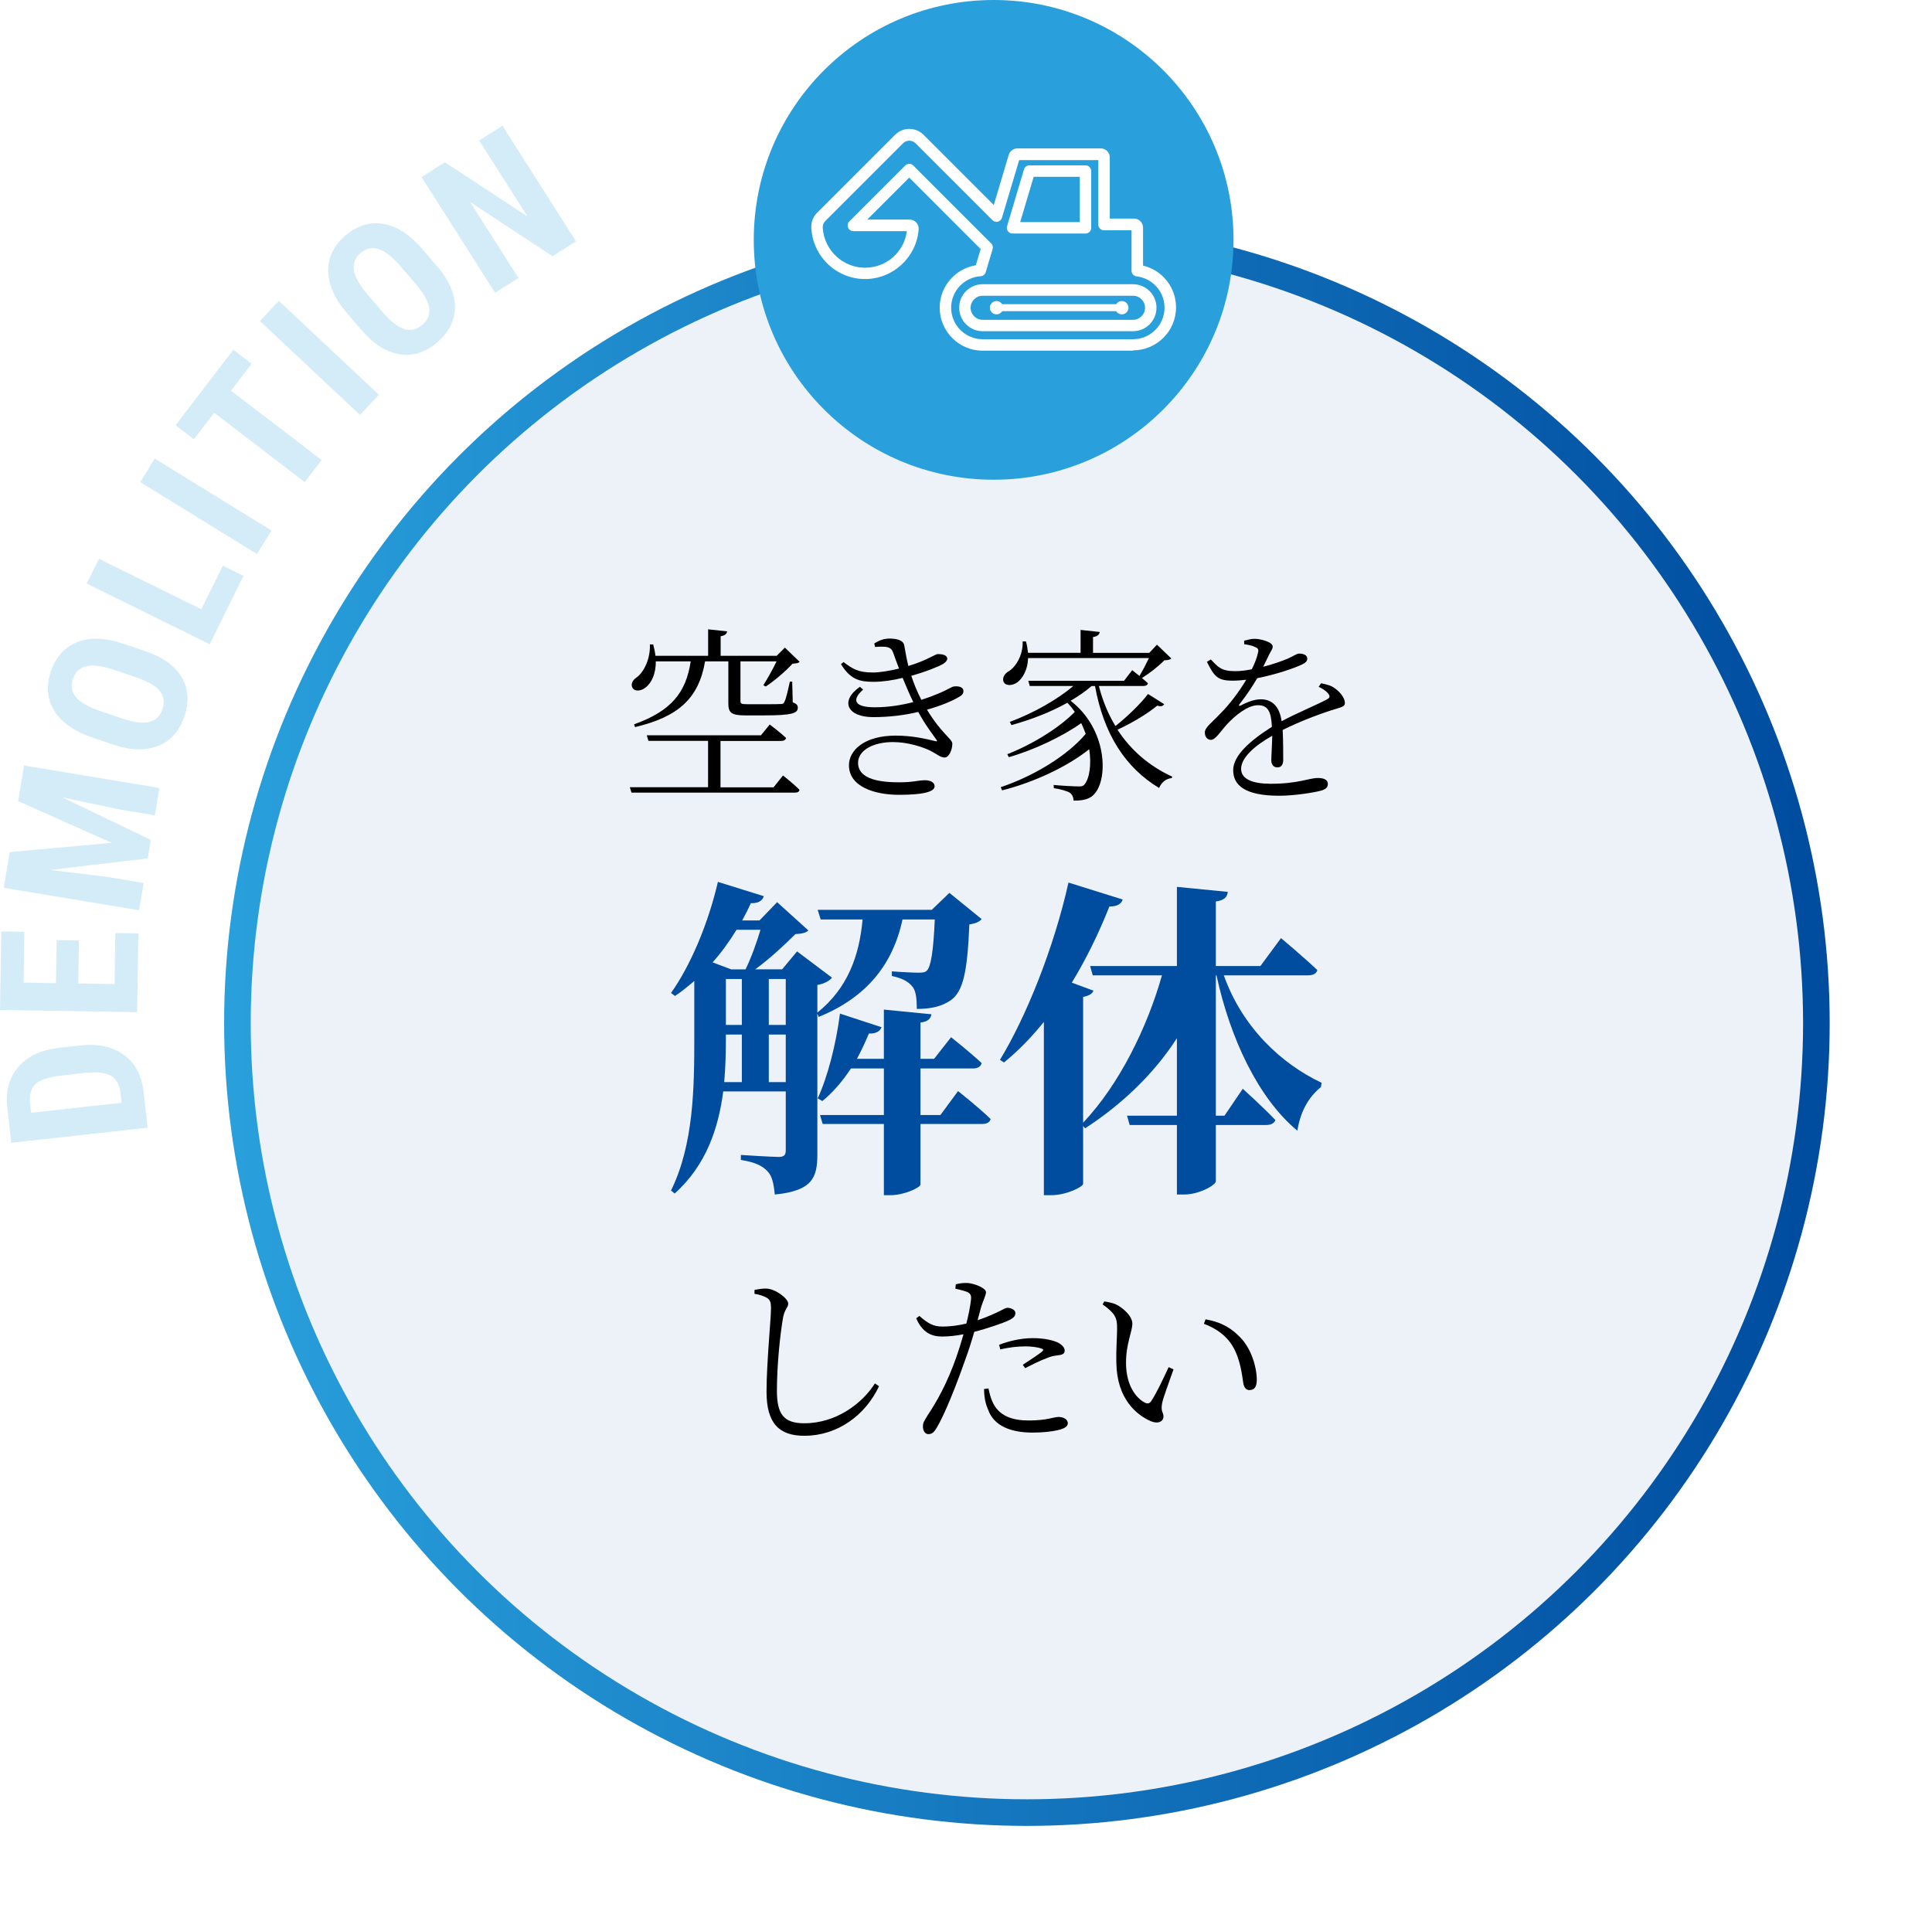 <?xml version="1.0" encoding="UTF-8"?><svg xmlns="http://www.w3.org/2000/svg" width="290.43" height="289.82" xmlns:xlink="http://www.w3.org/1999/xlink" viewBox="0 0 290.43 289.82"><defs><style>.g{fill:#004da0;}.h{fill:#fff;}.i{fill:#29a0dc;}.j{fill:#ecf2f7;filter:url(#e);stroke:url(#d);stroke-miterlimit:10;stroke-width:4px;}.k{opacity:.2;}</style><linearGradient id="d" x1="28.69" y1="148.82" x2="270.05" y2="148.82" gradientTransform="matrix(1, 0, 0, 1, 0, 0)" gradientUnits="userSpaceOnUse"><stop offset="0" stop-color="#29a0dc"/><stop offset=".98" stop-color="#004da0"/></linearGradient><filter id="e" filterUnits="userSpaceOnUse"><feOffset dx="5" dy="5"/><feGaussianBlur result="f" stdDeviation="5"/><feFlood flood-color="#004da0" flood-opacity=".08"/><feComposite in2="f" operator="in"/><feComposite in="SourceGraphic"/></filter></defs><g id="a"/><g id="b"><g id="c"><g><g class="k"><path class="i" d="M22.18,169.54l-20.49,2.26-.6-5.42c-.26-2.39,.29-4.38,1.65-5.97,1.36-1.59,3.37-2.54,6.01-2.87l3.32-.37c2.69-.3,4.88,.18,6.58,1.43,1.69,1.25,2.67,3.13,2.95,5.62l.59,5.31Zm-17.5-2.25l13.61-1.5-.14-1.24c-.15-1.38-.62-2.31-1.41-2.79-.79-.48-2.08-.64-3.86-.47l-3.56,.39c-1.91,.21-3.22,.63-3.92,1.25s-.99,1.57-.89,2.86l.17,1.51Z"/><path class="i" d="M11.87,141.36l-.11,6.49,5.46,.09,.12-7.67,3.46,.06-.19,11.84-20.61-.34,.19-11.81,3.47,.06-.12,7.65,4.87,.08,.11-6.48,3.36,.05Z"/><path class="i" d="M1.45,128.1l15.35-1.39-14.07-6.27,.89-5.36,20.34,3.38-.68,4.12-5.5-.92-8.42-1.79,13.31,6.39-.46,2.79-14.66,1.74,8.54,1.03,5.5,.92-.68,4.11-20.34-3.38,.89-5.36Z"/><path class="i" d="M21.83,97.88c2.62,.89,4.44,2.2,5.47,3.92,1.03,1.73,1.17,3.69,.42,5.89-.74,2.19-2.04,3.67-3.9,4.43s-4.08,.72-6.67-.14l-3.34-1.13c-2.68-.91-4.57-2.24-5.65-3.99-1.08-1.75-1.25-3.73-.51-5.94,.74-2.17,2.06-3.63,3.96-4.38,1.9-.75,4.2-.68,6.87,.21l3.34,1.13Zm-4.61,2.85c-1.76-.6-3.16-.79-4.18-.58-1.03,.21-1.72,.84-2.08,1.9-.35,1.05-.2,1.96,.45,2.74s1.83,1.47,3.51,2.06l3.47,1.18c1.71,.58,3.05,.75,4.03,.51,.98-.24,1.65-.88,2.01-1.95,.35-1.03,.21-1.93-.41-2.7-.62-.77-1.76-1.44-3.42-2.01l-3.39-1.15Z"/><path class="i" d="M30.27,91.59l3.23-6.55,3.1,1.53-5.07,10.29-18.49-9.12,1.84-3.73,15.39,7.59Z"/><path class="i" d="M40.81,79.75l-2.18,3.54-17.55-10.81,2.18-3.54,17.55,10.81Z"/><path class="i" d="M37.83,54.69l-3.1,4.05,13.62,10.42-2.54,3.32-13.62-10.42-3.05,3.98-2.75-2.11,8.68-11.35,2.75,2.11Z"/><path class="i" d="M56.96,59.34l-2.85,3.04-15.04-14.11,2.85-3.04,15.04,14.11Z"/><path class="i" d="M65.68,39.99c1.8,2.1,2.71,4.15,2.71,6.16,0,2.01-.87,3.78-2.63,5.29-1.75,1.51-3.62,2.12-5.62,1.83-1.99-.29-3.88-1.46-5.67-3.51l-2.3-2.67c-1.85-2.15-2.79-4.25-2.83-6.31s.82-3.85,2.59-5.37c1.74-1.5,3.62-2.08,5.64-1.76,2.02,.32,3.96,1.55,5.81,3.68l2.3,2.67Zm-5.42,.1c-1.21-1.41-2.32-2.29-3.31-2.63-.99-.34-1.91-.15-2.75,.58-.84,.72-1.17,1.58-1,2.59,.17,1.01,.83,2.19,1.98,3.56l2.39,2.78c1.18,1.37,2.25,2.2,3.21,2.5,.96,.3,1.87,.08,2.72-.65,.82-.71,1.16-1.55,1.02-2.53-.14-.98-.78-2.14-1.92-3.47l-2.34-2.72Z"/><path class="i" d="M86.58,36.29l-3.51,2.23-12.39-8.14,7.26,11.41-3.51,2.23-11.06-17.4,3.51-2.23,12.41,8.15-7.26-11.42,3.5-2.23,11.06,17.4Z"/></g><circle class="j" cx="149.37" cy="148.82" r="118.68"/><g><path d="M117.7,116.58s1.57,1.23,2.49,2.16c-.06,.31-.31,.42-.7,.42h-24.56l-.25-.81h11.76v-6.97h-8.96l-.25-.84h17.16l1.32-1.62s1.54,1.15,2.46,2.02c-.08,.31-.36,.45-.73,.45h-9.13v6.97h7.98l1.4-1.76Zm-19.12-17.14c.03,1.93-.7,3.25-1.46,3.86-.67,.59-1.68,.73-2.04,.11-.31-.56,.03-1.18,.62-1.57,1.09-.78,2.1-2.83,1.99-4.96h.5c.17,.62,.28,1.18,.34,1.71h7.92v-3.98l2.86,.31c-.06,.36-.34,.64-.98,.73v2.94h8.43l1.23-1.23,2.21,2.13c-.17,.22-.53,.25-1.06,.28-.98,1.09-2.74,2.6-4.03,3.44l-.36-.2c.59-.92,1.43-2.41,1.99-3.58h-5.43v5.96c0,.39,.11,.48,1.09,.48h2.58c1.12,0,2.04,0,2.44-.03,.31-.03,.39-.08,.5-.34,.22-.36,.53-1.68,.81-3.02h.36l.08,3.11c.62,.22,.76,.45,.76,.81,0,.81-.81,1.15-5.04,1.15h-2.88c-2.13,0-2.52-.45-2.52-1.82v-6.3h-3.5c-.95,5.52-3.95,8.32-10.53,9.88l-.14-.42c5.57-1.99,7.81-4.76,8.51-9.46h-5.24Z"/><path d="M131.42,96.73c.81-.48,1.46-.73,2.3-.73,1.01,0,2.07,.22,2.21,1.01,.17,.9,.34,2.02,.62,3.11,2.91-.87,4-1.79,4.45-1.79,.64,0,1.37,.14,1.4,.67,0,.28-.2,.53-.62,.81-.59,.36-2.52,1.15-4.79,1.79,.36,1.09,.84,2.3,1.51,3.61,.9-.28,1.74-.59,2.46-.9,1.79-.73,2.1-1.12,2.55-1.12,.7-.06,1.32,.14,1.32,.7,0,.28-.11,.59-.64,.87-1.04,.62-2.72,1.34-4.84,1.93,2.18,3.61,3.81,4.4,3.81,5.12,0,.87-.48,2.07-1.15,2.07s-1.12-.5-2.24-1.06c-1.04-.5-3.25-1.26-5.54-1.26-3,0-5.24,1.26-5.24,3.11,0,2.6,3.56,2.94,6.22,2.94,2.1,0,2.77-.31,3.86-.31,.84,0,1.43,.36,1.43,.9,0,.84-1.74,1.29-5.35,1.29s-7.53-1.18-7.53-4.45c0-2.24,2.3-4.45,7.03-4.45,2.55,0,4.56,.5,5.88,.81,.36,.11,.39,.03,.2-.25-.48-.7-1.62-2.13-2.69-4.12-1.99,.48-4.31,.78-6.78,.78-3.92,0-5.04-2.44-1.99-4.56l.48,.42c-1.74,1.54-1.37,2.66,1.74,2.66,2.02,0,4-.31,5.8-.78-.53-1.09-1.06-2.32-1.6-3.64-1.46,.36-3,.59-4.34,.59-1.93,0-3.47-.22-4.93-2.66l.39-.31c1.37,1.04,2.21,1.57,4.42,1.57,1.01,0,2.52-.25,3.92-.59-.31-.76-.56-1.51-.84-2.27-.22-.64-.48-.95-1.34-1.01-.48-.03-.95,0-1.43,.03l-.11-.53Z"/><path d="M174.99,105.89c-.2,.28-.45,.36-1.04,.2-1.37,1.15-3.72,2.58-5.96,3.61,2.04,3.16,4.9,5.54,8.23,7.06l-.08,.22c-.81,.06-1.51,.59-1.9,1.48-5.07-3.05-8.32-8.09-9.63-15.32h-.53c-.92,.81-1.99,1.54-3.14,2.21,5.52,4.28,5.68,11.76,3.56,14.03-.56,.67-1.54,1.01-3.11,.98-.03-.59-.25-.95-.59-1.2-.36-.22-1.37-.53-2.38-.67l-.03-.48c1.15,.11,3.16,.22,3.84,.22,.36,0,.62-.06,.78-.28,.76-.9,1.09-2.97,.73-5.32-3.3,2.63-8.29,4.98-13.1,6.19l-.2-.48c4.79-1.6,9.94-4.65,12.77-8.01-.2-.53-.42-1.09-.67-1.62-2.8,1.99-7.06,4.03-10.89,5.12l-.22-.45c3.61-1.4,7.78-3.92,10.14-6.36-.34-.48-.7-.95-1.12-1.37-2.49,1.4-5.4,2.52-8.4,3.36l-.25-.48c3.58-1.34,7.11-3.33,9.55-5.4h-6.55l-.22-.78h14.39l1.23-1.6s.5,.39,1.09,.87c.45-.73,1.01-1.82,1.43-2.69h-18.17c-.06,1.82-.84,3.05-1.6,3.64-.7,.5-1.71,.62-2.07-.03-.25-.59,.08-1.2,.67-1.57,1.15-.64,2.27-2.52,2.18-4.54h.5c.17,.62,.25,1.18,.31,1.71h7.9v-3.44l2.88,.31c-.06,.39-.34,.67-1.01,.76v2.38h8.46l1.15-1.23,2.16,2.07c-.2,.2-.5,.25-1.06,.28-.81,.87-2.27,1.99-3.36,2.66,.31,.25,.62,.53,.9,.78-.06,.31-.34,.42-.73,.42h-6.64c.56,2.21,1.4,4.23,2.49,6.02,1.85-1.46,3.86-3.44,4.9-4.82l2.44,1.54Z"/><path d="M198.59,102.72c1.01,.2,1.6,.39,2.07,.76,.7,.48,1.51,1.4,1.51,2.18,0,.5-.28,.59-1.37,.92-2.16,.64-5.43,1.88-7.98,3.16,.08,1.6,.08,3.64,.08,4.54,0,.67-.31,1.09-.87,1.09-.48,0-.92-.31-.92-1.06,0-.67,.11-2.18,.14-3.7-2.72,1.54-4.68,3.33-4.68,4.98,0,1.57,1.79,2.24,4.45,2.24,4.14,0,5.77-.87,7.11-.87,.98,0,1.48,.34,1.48,.87,0,.42-.14,.78-1.04,1.04-.92,.25-3.89,.76-6.27,.76-5.21,0-6.92-1.62-6.92-3.84s2.55-4.45,5.82-6.52c-.11-2.38-.64-3.25-2.1-3.25-1.57,0-3.42,1.57-4.59,2.8-.98,1.06-1.76,2.38-2.44,2.41-.56,0-.95-.42-.95-1.12,0-.76,1.04-1.46,2.3-2.8,1.46-1.46,2.86-3.33,3.92-5.12-.7,.08-1.37,.14-2.02,.14-2.3,0-2.77-.62-3.89-2.83l.59-.36c1.12,1.18,1.6,1.76,3.67,1.76,.76,0,1.62-.11,2.49-.28,.45-.92,.78-1.76,.92-2.46,.14-.5,.06-.7-.5-.92-.34-.17-.92-.31-1.57-.39v-.53c.56-.14,1.15-.31,1.6-.28,.87,0,2.69,.48,2.69,1.15,0,.39-.22,.59-.53,1.2-.2,.45-.56,1.15-.9,1.85,1.43-.36,2.77-.84,3.64-1.2,1.18-.53,1.37-.78,1.79-.78,.62,0,1.2,.22,1.2,.76,0,.36-.25,.62-.78,.87-1.15,.56-3.92,1.51-6.75,2.07-.67,1.15-1.46,2.38-2.69,3.95-.11,.14-.03,.28,.17,.17,.9-.45,1.96-.95,3.08-.95,1.76,0,2.83,1.2,3.11,3.3,2.27-1.23,5.12-2.38,6.8-3.28,.48-.25,.53-.5,.14-.95-.28-.36-.84-.7-1.37-.95l.34-.5Z"/></g><g><path d="M113.42,194.51v-.59c.73-.14,1.32-.22,1.82-.2,1.32,.06,3.25,1.48,3.25,2.27,0,.59-.53,.78-.78,2.1-.45,2.63-.92,7.17-.92,10.98,0,3.56,1.04,4.9,4.12,4.9,4.82,0,8.74-3.02,10.61-5.99l.62,.42c-2.07,4.4-6.27,7.45-11.23,7.45-3.75,0-5.68-1.82-5.68-6.61,0-4.34,.67-10.92,.67-12.54,0-1.01-.17-1.32-.64-1.6-.45-.25-1.09-.48-1.82-.59Z"/><path d="M143.66,193.08c.59-.14,1.09-.22,1.76-.2,1.01,.06,2.77,.73,2.8,1.37,0,.48-.39,1.18-.73,2.24-.14,.5-.31,1.2-.53,1.99,1.48-.5,2.66-1.04,3.53-1.48,.42-.22,.73-.39,.95-.39,.48,0,1.2,.28,1.2,.78,0,.53-.31,.81-1.34,1.26-.64,.28-2.83,1.06-4.84,1.57-.39,1.37-.87,2.88-1.37,4.23-1.32,3.78-3.11,8.29-4.31,10.25-.39,.64-.67,.9-1.23,.9-.48,0-.81-.5-.81-1.15s.25-.87,.67-1.62c1.43-2.13,3-4.93,4.37-8.85,.36-1.04,.73-2.21,1.06-3.39-1.01,.2-2.18,.34-3.22,.34-1.62,0-2.97-.62-3.89-2.74l.48-.36c1.2,1.06,2.04,1.6,3.42,1.6s2.58-.2,3.64-.45c.37-1.46,.62-2.77,.7-3.64,.06-.62-.08-.87-.59-1.12-.56-.2-1.18-.36-1.76-.48l.06-.64Zm4.93,15.65c.17,.81,.42,1.82,.95,2.66,.98,1.51,2.69,2.16,5.1,2.16,2.8,0,3.7-.53,4.51-.53,.64,0,1.37,.31,1.37,.95,0,.56-.73,.87-1.54,1.04-.87,.2-2.13,.36-3.75,.36-3.25,0-5.82-.98-6.69-3.44-.48-1.06-.59-2.13-.62-3.11l.67-.08Zm1.6-6.55c1.32-.53,3.22-1.01,5.07-1.01s3.11,.36,3.78,.67c.64,.34,1.01,.76,1.01,1.23,0,.5-.48,.64-1.15,.7-.5,.06-.92,.14-1.65,.45-.87,.31-2.18,.98-3.14,1.46l-.36-.5c.95-.62,2.58-1.68,2.94-2.04,.22-.17,.14-.31-.11-.39-.67-.25-1.62-.34-2.46-.34-1.23,0-2.52,.17-3.75,.45l-.17-.67Z"/><path d="M167.93,199.71c0-1.51-.2-2.21-2.18-3.61l.25-.45c.67,.11,1.23,.22,1.76,.45,1.01,.48,2.46,1.74,2.46,2.88,0,1.23-.95,3-.95,5.88,0,3.56,1.62,5.38,2.8,5.99,.42,.22,.73,.17,.98-.2,.87-1.32,1.82-3.39,2.63-5.12l.73,.34c-.64,1.85-1.54,4.2-1.71,5.07-.25,1.26,.2,1.4,.2,1.99,0,.76-.76,1.2-1.9,.73-2.18-.95-5.1-3.39-5.18-8.74-.06-2.02,.11-3.95,.11-5.21Zm13.05-.7l.25-.67c2.63,.48,4,1.46,5.26,2.77,1.6,1.65,2.44,4.42,2.44,6.3,0,1.09-.36,1.57-1.12,1.57-.45,0-.78-.34-.9-.98-.2-1.23-.42-3.61-1.6-5.6-.98-1.65-2.49-2.69-4.34-3.39Z"/></g><circle class="i" cx="149.37" cy="36.06" r="36.06"/><g><path class="h" d="M170.32,52.72h-22.6c-3.56,0-6.46-2.9-6.46-6.46,0-3.19,2.34-5.88,5.43-6.38l.73-2.44-10.74-10.74-6.31,6.31h6.37c.38,0,.74,.16,1,.43,.26,.28,.39,.65,.36,1.03-.31,4.19-3.85,7.48-8.06,7.48s-7.67-3.22-8.05-7.34c-.03-.2-.05-.43-.03-.66h0c0-.07,0-.13,.02-.19v-.05c.08-.64,.38-1.25,.86-1.73l11.71-11.71c.57-.57,1.33-.89,2.14-.89s1.57,.31,2.14,.88l10.56,10.56,2.25-7.54c.17-.57,.71-.97,1.31-.97h12.52c.75,0,1.36,.61,1.36,1.36v9.19h3.64c.75,0,1.36,.61,1.36,1.36v5.71c2.88,.68,4.96,3.26,4.96,6.28,0,3.56-2.9,6.46-6.46,6.46Zm-33.64-28.09c.22,0,.44,.08,.61,.25l11.71,11.71c.22,.22,.31,.55,.22,.85l-1.04,3.48c-.1,.34-.41,.59-.77,.61-2.48,.16-4.43,2.24-4.43,4.73,0,2.61,2.13,4.74,4.74,4.74h22.6c2.61,0,4.74-2.13,4.74-4.74,0-2.41-1.8-4.43-4.2-4.71-.43-.05-.76-.42-.76-.85v-6.08h-4.14c-.48,0-.86-.39-.86-.86v-9.69h-11.89l-2.59,8.67c-.09,.29-.32,.51-.61,.59-.29,.07-.6-.01-.82-.23l-11.58-11.58c-.49-.49-1.35-.49-1.84,0l-11.71,11.71c-.21,.21-.33,.46-.37,.74v.09c-.02,.1-.01,.21,0,.29v.04s.01,.04,.01,.06c.28,3.25,3.07,5.8,6.33,5.8s5.88-2.39,6.3-5.5h-8.05c-.35,0-.66-.21-.79-.53-.13-.32-.06-.69,.19-.94l8.39-8.39c.17-.17,.39-.25,.61-.25Zm-13.01,9.41h0Zm46.65,15.75h-22.6c-1.94,0-3.53-1.58-3.53-3.53s1.58-3.53,3.53-3.53h22.6c1.94,0,3.53,1.58,3.53,3.53s-1.58,3.53-3.53,3.53Zm-22.6-5.33c-1,0-1.81,.81-1.81,1.81s.81,1.81,1.81,1.81h22.6c1,0,1.81-.81,1.81-1.81s-.81-1.81-1.81-1.81h-22.6Zm15.46-9.35h-10.97c-.27,0-.53-.13-.69-.35-.16-.22-.21-.5-.13-.76l2.54-8.53c.11-.36,.44-.61,.82-.61h8.43c.48,0,.86,.39,.86,.86v8.53c0,.48-.39,.86-.86,.86Zm-9.82-1.72h8.96v-6.81h-6.93l-2.03,6.81Z"/><rect class="h" x="149.8" y="45.73" width="18.84" height="1.05"/><path class="h" d="M168.64,47.26c.55,0,1-.45,1-1s-.45-1-1-1-1,.45-1,1,.45,1,1,1Z"/><path class="h" d="M149.8,47.26c.55,0,1-.45,1-1s-.45-1-1-1-1,.45-1,1,.45,1,1,1Z"/></g><g><path class="g" d="M122.87,152.38v21.15c0,3.45-.7,5.5-6.4,6.05-.15-1.6-.4-2.8-1.1-3.5-.75-.8-1.8-1.35-4-1.7v-.75s4.65,.3,5.7,.3c.8,0,1.05-.3,1.05-1v-8.85h-9.4c-.7,5.4-2.5,11.05-7.3,15.35l-.55-.45c3.4-6.9,3.5-15.45,3.5-22.9v-8.6c-.95,.8-1.9,1.6-2.9,2.25l-.6-.45c2.85-4,5.55-10.25,7.05-16.7l6.9,2.15c-.2,.65-.8,1.1-1.95,1.05-.4,.9-.85,1.75-1.3,2.6h2.6l2.65-2.75,4.7,4.25c-.35,.35-.95,.5-1.95,.55-1.55,1.55-3.9,3.75-6.05,5.3h4.05l2.25-2.7,5.25,3.95c-.35,.45-1.1,.9-2.2,1.1v4.15c4.55-3.65,6.3-8.5,6.8-14h-6.3l-.45-1.45h17.15l2.65-2.55,4.85,3.95c-.35,.4-.9,.65-1.85,.8-.3,7.05-.9,10.05-2.8,11.4-1.3,.9-2.9,1.3-5.1,1.3,0-1.4-.1-2.75-.7-3.4-.6-.75-1.6-1.25-3.05-1.55v-.7c1.15,.1,3.2,.2,4,.2,.7,0,1-.05,1.25-.3,.6-.55,1-2.9,1.2-7.7h-4.85c-1.45,6.8-5.45,11.75-12.6,14.65l-.2-.5Zm-12.15-12.6c-1.1,1.8-2.3,3.45-3.6,4.9l2.8,1.05h2.15c.85-1.7,1.7-4.1,2.25-5.95h-3.6Zm-1.6,16.25c0,2.05-.05,4.3-.25,6.65h2.65v-7.15h-2.4v.5Zm0-1.95h2.4v-6.9h-2.4v6.9Zm6.45-6.9v6.9h2.55v-6.9h-2.55Zm2.55,15.5v-7.15h-2.55v7.15h2.55Zm25.9,1.35s3.1,2.45,4.9,4.2c-.15,.55-.65,.75-1.35,.75h-9.2v9.1c0,.45-2.45,1.6-4.5,1.6h-1v-10.7h-9.2l-.4-1.35h9.6v-7h-4.95c-1.25,1.9-2.7,3.6-4.3,4.9l-.7-.4c1.5-3.25,2.75-8.1,3.35-12.75l6.25,2.05c-.2,.55-.8,1-1.9,.95-.55,1.3-1.15,2.6-1.8,3.8h4.05v-7.4l7.15,.7c-.1,.6-.45,1.1-1.65,1.25v5.45h2.05l2.55-3.25s2.85,2.25,4.6,3.9c-.15,.55-.65,.8-1.3,.8h-7.9v7h3l2.65-3.6Z"/><path class="g" d="M183.97,146.63c2.8,7.85,8.65,13.3,14.7,16.15l-.1,.65c-2.05,1.65-3.1,3.9-3.55,6.55-5.9-4.9-10.1-13.9-12.15-23.35h-.1v21.1h1.3l2.75-4.05s3.1,2.8,4.9,4.7c-.15,.5-.7,.75-1.4,.75h-7.55v8.45c0,.6-2.55,2-4.75,2h-1.1v-10.45h-7.1l-.4-1.4h7.5v-11.65c-3.45,5.35-8.2,9.9-13.8,13.55l-.3-.35v8.7c-.05,.45-2.5,1.7-4.8,1.7h-1.1v-26.05c-1.85,2.3-3.85,4.35-6,6.1l-.6-.4c3.95-6.5,8.1-16.8,10.3-26.65l8.15,2.55c-.2,.65-.8,1.05-2,1.05-1.65,4.15-3.55,8-5.65,11.45l3.25,1.2c-.15,.45-.6,.75-1.55,.95v18.9c5.45-5.75,9.65-14.35,11.85-22.15h-10.4l-.4-1.4h13.05v-11.9l7.65,.75c-.1,.75-.45,1.25-1.8,1.45v9.7h6.7l3.1-4.2s3.45,2.9,5.45,4.8c-.1,.55-.65,.8-1.4,.8h-12.65Z"/></g></g></g></g></svg>